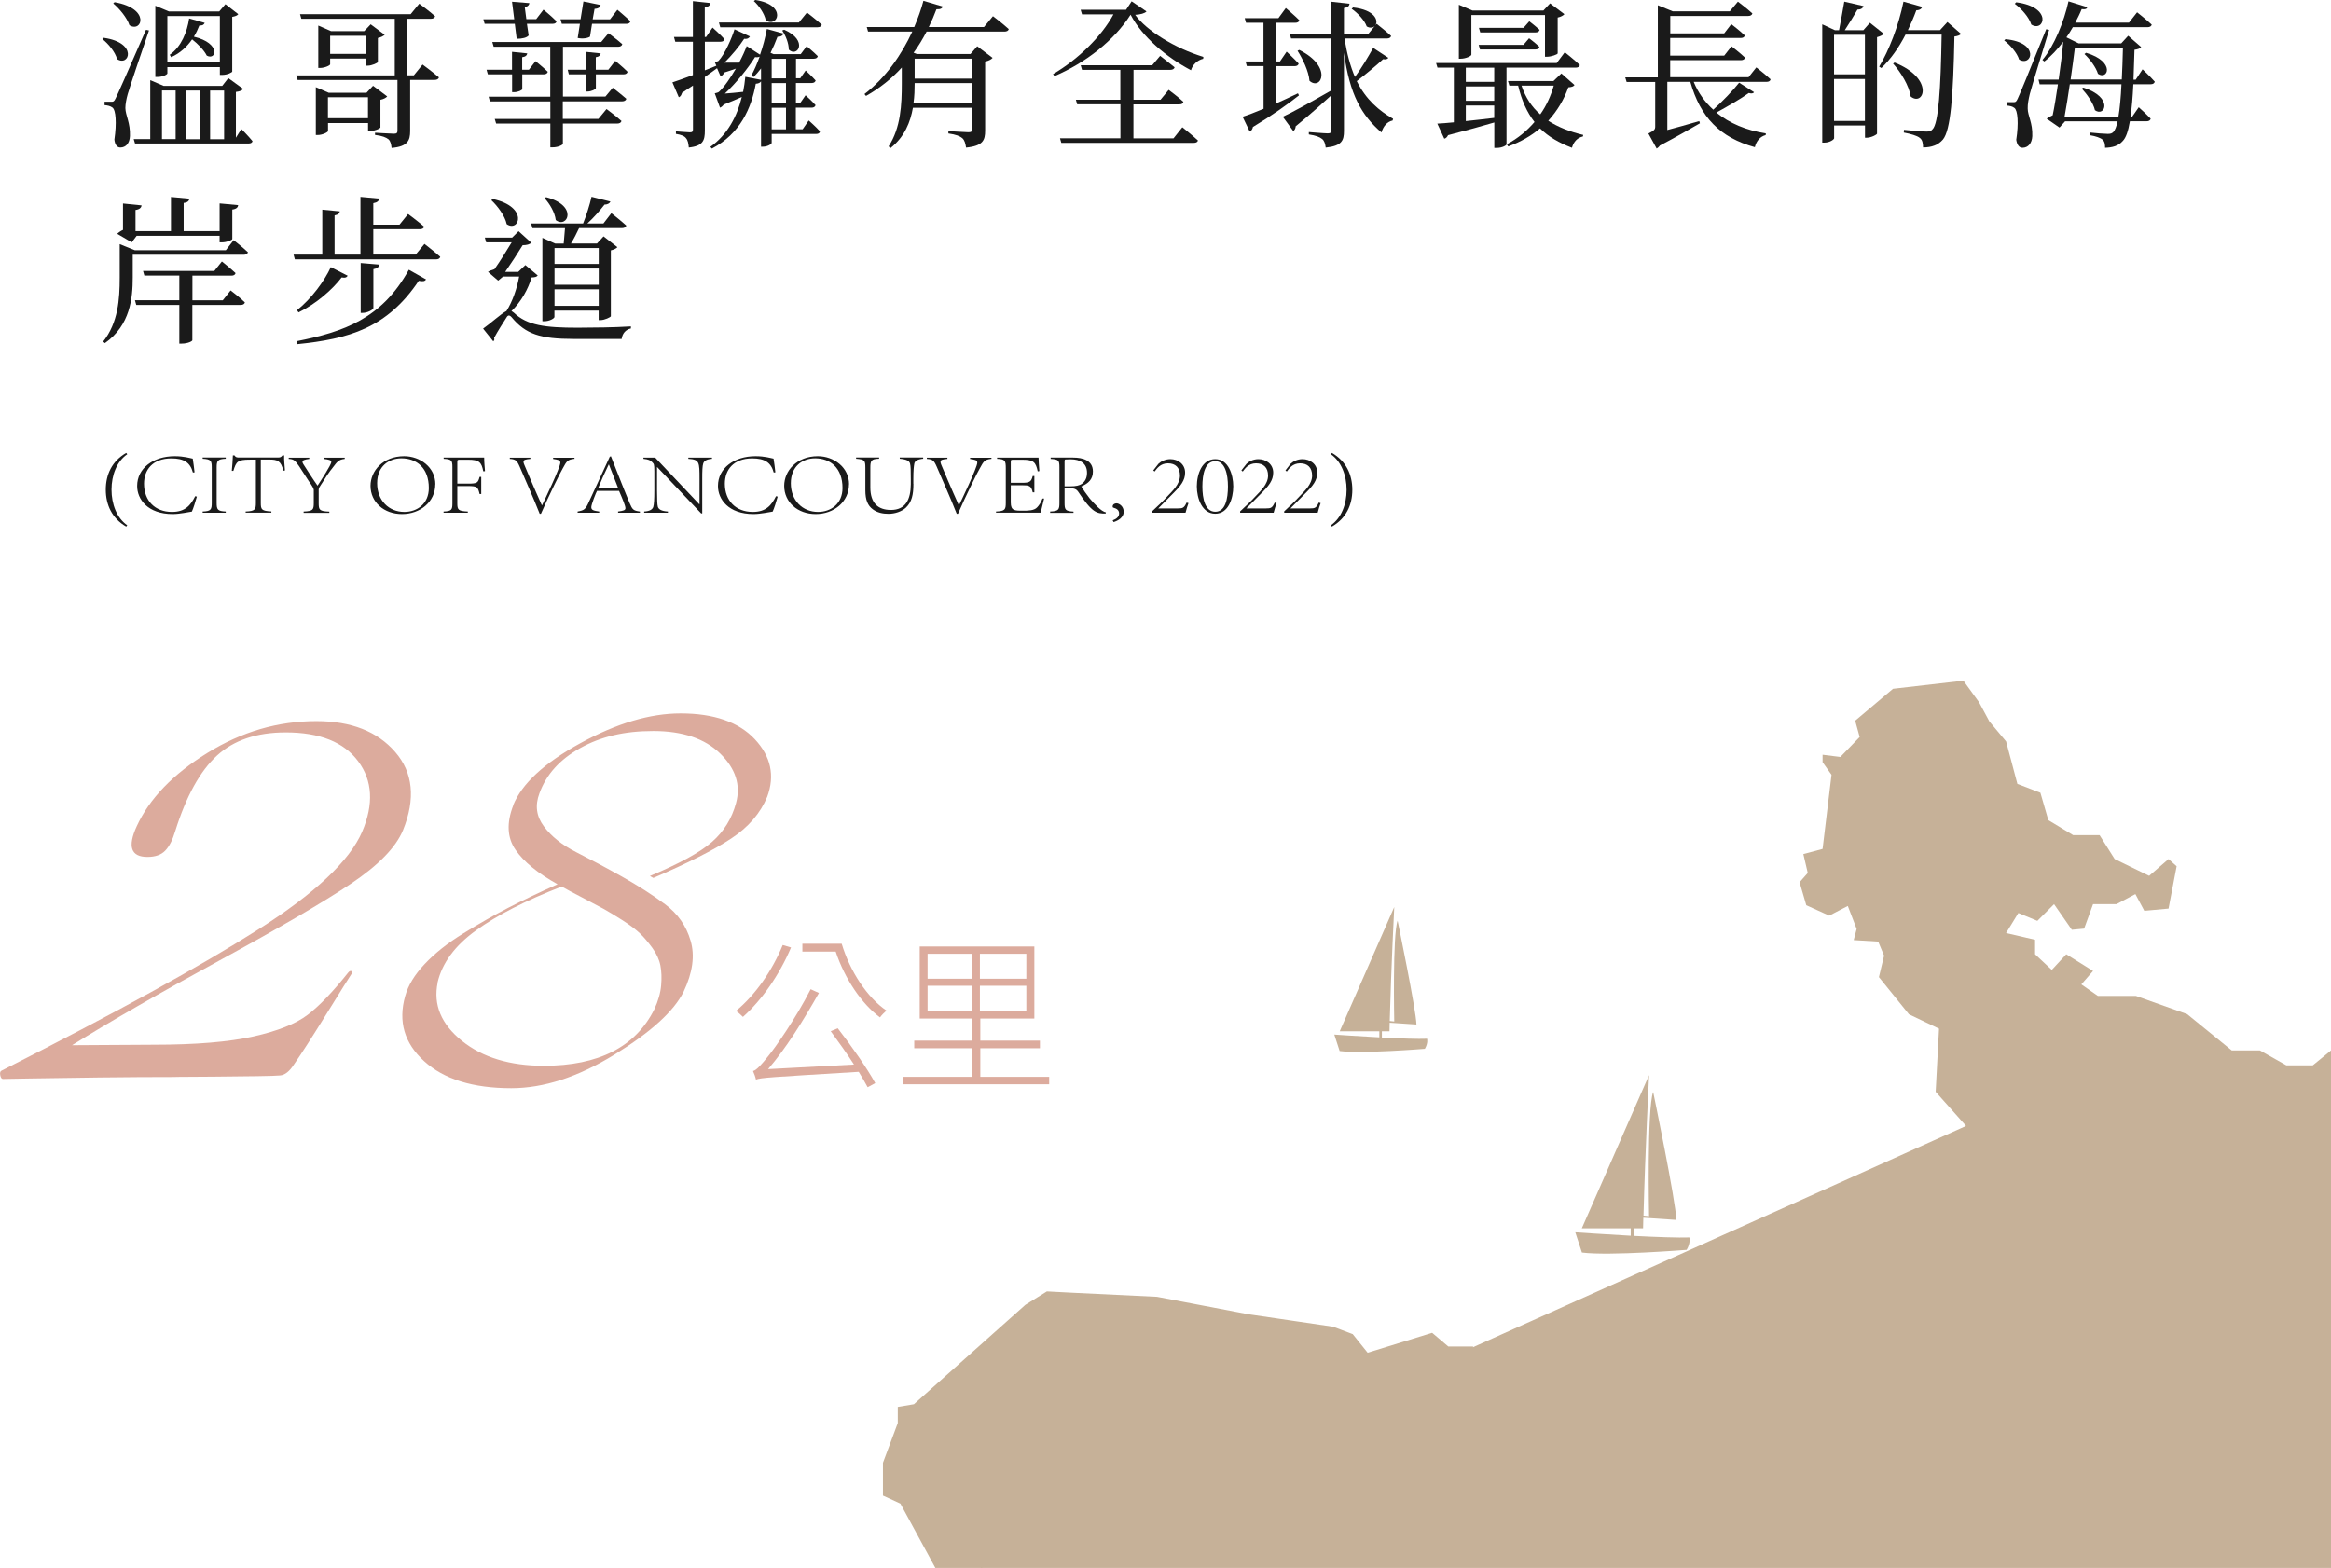 <?xml version="1.0" encoding="UTF-8"?>
<svg id="_圖層_2" data-name="圖層 2" xmlns="http://www.w3.org/2000/svg" width="284.67" height="191.52" viewBox="0 0 284.67 191.52">
  <g id="_圖層_1-2" data-name="圖層 1">
    <g>
      <path d="M206.01,152.66s-9.48,.76-12.82,.33l-.81-2.47s3.31,.23,6.77,.42v-.91h-5.97l8.21-18.71s-.47,9.18-.68,17.16l.68,.07s-.27-13.07,.5-15.17c0,0,2.79,13.42,2.83,15.63l-4.03-.27c-.01,.43-.01,.86-.03,1.29h-1.15v.93c2.73,.14,5.49,.24,6.8,.19,0,0,.19,.63-.33,1.51Z" style="fill: #c6b198;"/>
      <path d="M174,128.11s-7.69,.62-10.4,.27l-.65-2.01s2.68,.19,5.5,.34v-.74h-4.84l6.66-15.18s-.38,7.44-.55,13.92l.55,.06s-.22-10.61,.41-12.31c0,0,2.26,10.89,2.3,12.68l-3.27-.22c-.01,.35-.01,.7-.02,1.05h-.93v.76c2.22,.12,4.46,.2,5.52,.15,0,0,.15,.51-.27,1.23Z" style="fill: #c6b198;"/>
      <polygon points="284.67 128.31 282.44 130.13 279.22 130.13 275.99 128.31 272.55 128.31 267.1 123.87 260.85 121.65 256.2 121.65 254.18 120.24 255.61 118.6 252.34 116.56 250.57 118.47 248.53 116.56 248.53 114.79 244.99 113.97 246.49 111.52 248.81 112.48 250.85 110.44 253.02 113.57 254.52 113.43 255.61 110.44 258.47 110.44 260.78 109.21 261.87 111.25 264.83 110.98 265.82 105.81 264.83 104.93 262.46 106.98 258.25 104.93 256.41 102.01 253.18 102.01 250.15 100.18 249.18 96.83 246.37 95.75 244.99 90.56 242.95 88.12 241.68 85.76 239.78 83.14 231.18 84.13 226.56 88.03 227.11 90.02 224.75 92.46 222.58 92.19 222.58 93.1 223.67 94.64 222.58 103.69 220.23 104.32 220.77 106.63 219.77 107.76 220.59 110.57 223.39 111.84 225.66 110.66 226.74 113.47 226.38 114.83 229.37 115.01 230.09 116.73 229.46 119.35 233.13 123.89 236.8 125.65 236.39 133.36 240.06 137.48 240.59 139.53 253.33 154.43 254.74 154.93 256.24 154.43 257.49 153.02 260.49 154.43 262.9 153.77 262.9 151.6 264.9 150.6 266.32 152.1 267.65 152.02 271.48 149.77 273.15 149.02 274.48 149.6 275.23 148.94 274.65 146.27 279.89 146.77 280.31 152.1 279.39 154.93 278.98 157.1 279.73 159.26 281.31 161.26 281.14 164.43 281.39 170.34 280.89 171.34 276.73 171.34 275.48 172.17 274.9 170.51 272.9 170.17 271.73 170.59 272.15 171.59 269.98 172.17 268.15 171.01 264.57 174.67 263.32 177.08 261.74 177.75 261.07 175.84 258.74 176.34 257.57 178.33 256.08 177.17 252.99 177.33 250.41 178.67 246.08 175.25 244.5 175.5 243.75 173 240.17 173 239.75 168.34 241.67 168.92 241.75 167.42 242.83 167.09 241.75 165.01 241.5 162.09 236.51 159.01 235.26 159.43 235.26 161.1 234.01 161.01 233.26 160.26 230.76 161.35 229.59 160.6 227.76 161.43 227.93 162.84 224.35 168.26 222.18 168.09 220.56 167.08 218.87 165.68 214.47 167.66 208.1 170.99 190.06 167.96 187.64 169.63 181.78 169.48 179.9 167.2 179.9 164.47 176.87 164.47 174.9 162.8 167.02 165.23 165.2 162.96 162.79 162.05 152.46 160.53 141.3 158.4 130.91 157.9 127.85 157.74 125.22 159.38 111.61 171.52 109.64 171.85 109.64 173.82 107.83 178.67 107.83 182.68 109.96 183.66 114.23 191.52 284.67 191.52 284.67 128.31" style="fill: #c6b198;"/>
      <polyline points="266.64 125.62 263.32 123.8 260.5 122.9 257.27 122.9 252.94 120.68 252.94 118.76 250.62 119.57 247.2 116.85 247.2 115.64 243.57 114.03 245.48 110.4 248.51 111.41 251.13 109.6 253.04 112.52 254.05 112.42 255.11 109.6 258.68 109.6 260.8 108.08 262.31 109.9 264.02 109.39 264.63 106.17 262.81 107.98 257.78 106.17 255.89 102.82 252.91 102.82 249.34 100.81 248.37 97.31 245.39 96.34 244.41 91.29 241.93 88.33 240.96 85.74 239.39 84.11 231.66 85.01 227.8 88.45 228.16 89.97 225.05 93.28 223.56 93.01 224.51 94.43 223.32 103.85 220.99 104.86 221.57 107.05 220.64 107.92 221.16 109.84 223.55 110.83 226.17 109.84 227.51 113.33 227.33 114.09 230.3 114.32 230.94 116.48 230.3 119.39 233.11 122.78 237.56 125.04 237.18 132.96 240.8 136.88 241.24 139.32 253.57 153.77 254.47 154.23 255.77 153.59 257.67 151.66 260.46 153.64 261.94 153.28 262.35 150.85 264.47 149.95 265.82 150.08 266.45 151.21 267.76 150.94 272.31 148.37 274.06 148.28 273.66 145.62 274.87 145.31 280.69 146.18 281.01 152.13 279.6 156.93 280.2 158.95 282.11 161.08 281.78 164.85 282.11 170.47 281.45 171.89 277.08 171.89 275.17 172.82 274.25 170.85 272.55 170.96 272.72 172.05 269.72 173.09 268.24 171.89 265.28 174.93 264.19 177.66 261.54 178.75 260.29 176.64 258.96 177.03 257.95 179.37 256.03 178.35 253.24 178.16 249.89 179.71 245.8 176.06 244.07 176.3 243.26 173.89 239.54 173.95 238.92 167.32 241.15 167.93 241.52 166.45 240.97 164.28 240.59 162.36 236.44 160 236.13 161.61 234.21 161.92 232.97 161.12 230.86 161.86 229.5 161.36 228.63 161.8 228.94 163.41 225.21 168.95 221.71 169.14 220.64 170.59 219.33 168.58 215.03 168.85 215.03 175.71 186.15 175.34 186.15 173.76 184.45 173.98 172.12 165.62 168.37 166.05 165.26 167.01 163.87 165.3 151.55 161.87 148.87 163.05 145.87 161.33 141.36 161.12 128.58 161.88 125.47 163.72 112.9 174.31 114.74 177.13 110.78 179.71 110.78 181.93 115.3 181.93 115.45 185.18 119.82 191.52" style="fill: #c6b198;"/>
    </g>
    <g>
      <path d="M12.67,4.62c4.21,.6,3.11,3.57,1.63,2.6-.23-.87-1.07-1.88-1.8-2.45l.17-.16Zm5.53-.91c-.82,2.39-2.33,6.83-2.6,7.78-.17,.6-.29,1.24-.29,1.71,.02,.91,.62,1.8,.56,3.42-.04,.87-.49,1.4-1.18,1.4-.37,0-.66-.33-.72-.97,.29-2,.19-3.63-.25-3.92-.27-.19-.56-.25-.95-.29v-.41h.83c.25,0,.33-.02,.52-.41q.35-.68,3.71-8.38l.37,.08ZM14.01,.27c4.43,.78,3.32,3.77,1.8,2.81-.31-.93-1.22-2.02-1.98-2.66l.17-.16Zm15.47,15.49s.87,.87,1.36,1.48c-.04,.19-.21,.29-.49,.29h-13.86l-.16-.54h2.02v-7.2l1.63,.7h7.16l.74-.95,1.82,1.32c-.14,.19-.39,.31-.89,.37v5.59l.66-1.05Zm-9.04-6.79c0,.1-.49,.43-1.24,.43h-.23V.7l1.67,.7h6.13l.76-.89,1.57,1.22c-.14,.17-.33,.25-.74,.33v6.68c0,.08-.54,.41-1.26,.41h-.25v-.95h-6.41v.78Zm-.66,8.02h1.67v-5.94h-1.67v5.94Zm.66-15.02V7.63h6.41V1.96h-6.41Zm4.56,.82c-.08,.19-.21,.33-.66,.33-.17,.45-.39,.91-.66,1.36,3.38,.82,2.72,2.95,1.57,2.31-.31-.64-1.09-1.44-1.79-1.98-.62,.89-1.46,1.69-2.56,2.17l-.17-.29c1.42-.99,2.13-2.81,2.37-4.44l1.9,.54Zm-.6,8.27h-1.69v5.94h1.69v-5.94Zm1.26,0v5.94h1.71v-5.94h-1.71Z" style="fill: #1a1a1a;"/>
      <path d="M51.6,7.88s1.22,.89,2,1.57c-.04,.21-.25,.31-.52,.31h-2.99v6.25c0,1.13-.29,1.9-2.27,2.06-.04-.45-.14-.83-.37-1.05-.29-.23-.74-.43-1.65-.54v-.27s1.92,.12,2.31,.12c.33,0,.43-.1,.43-.35v-6.21h-12.19l-.17-.56h12.03V2.29h-11.41l-.16-.56h13.51l1.05-1.28s1.2,.87,1.94,1.53c-.06,.21-.25,.31-.5,.31h-2.89v6.91h.79l1.07-1.32Zm-5.16,7.71c0,.1-.74,.43-1.24,.43h-.25v-.99h-4.89v.97c0,.14-.66,.49-1.26,.49h-.23v-5.84l1.57,.68h4.62l.8-.85,1.73,1.3c-.14,.16-.43,.33-.83,.41v3.42Zm-1.77-7.57v-.87h-4.35v.7c0,.14-.66,.45-1.24,.45h-.21V3.12l1.55,.68h4.06l.79-.83,1.71,1.28c-.14,.14-.45,.31-.83,.39v2.93c-.02,.12-.74,.45-1.24,.45h-.23Zm.27,6.42v-2.56h-4.89v2.56h4.89Zm-.27-7.86v-2.21h-4.35v2.21h4.35Z" style="fill: #1a1a1a;"/>
      <path d="M62.88,2.91h-3.69l-.16-.56h3.77l-.27-2.14,2.12,.17c-.02,.21-.17,.41-.56,.52l.19,1.44h1.2l.89-1.16s1.01,.82,1.59,1.42c-.02,.21-.21,.31-.49,.31h-3.12l.21,1.42c-.21,.27-.78,.41-1.46,.41l-.23-1.82Zm-.35,6.17h-2.95l-.16-.56h3.11v-2.19l1.86,.19c-.04,.23-.19,.41-.62,.47v1.53h.82l.81-1.05s.93,.74,1.5,1.3c-.06,.21-.25,.31-.5,.31h-2.62v1.79c0,.16-.54,.39-.99,.39h-.25v-2.17Zm12.29,1.63s1.01,.78,1.67,1.36c-.06,.21-.25,.31-.52,.31h-7.24v2.14h4.35l.99-1.2s1.13,.83,1.83,1.46c-.06,.21-.25,.31-.5,.31h-6.66v2.48c0,.1-.5,.43-1.28,.43h-.25v-2.91h-6.62l-.17-.56h6.79v-2.14h-7.38l-.16-.58h7.53V5.71h-6.91l-.17-.58h13.3l.89-1.07s1.05,.76,1.69,1.34c-.06,.21-.25,.31-.5,.31h-6.75v6.09h5.18l.91-1.09Zm.56-9.53s.99,.82,1.61,1.42c-.06,.21-.23,.31-.5,.31h-4.19l-.25,1.57c-.29,.19-.89,.29-1.5,.16l.27-1.73h-2.21l-.16-.56h2.45l.35-2.17,2.1,.43c-.06,.25-.25,.45-.74,.47l-.23,1.28h2.12l.89-1.16Zm-.23,6.27s.93,.74,1.49,1.32c-.06,.21-.23,.31-.49,.31h-3.38v1.69c0,.14-.56,.41-1.01,.41h-.23v-2.1h-2.06l-.14-.56h2.19v-2.19l1.84,.19c-.04,.23-.19,.41-.6,.47v1.53h1.53l.83-1.07Z" style="fill: #1a1a1a;"/>
      <path d="M98.78,14.73s.87,.76,1.36,1.32c-.04,.21-.19,.31-.47,.31h-5.43v1.09c0,.12-.45,.47-1.09,.47h-.21v-7.98c-.12,.17-.31,.27-.64,.29-.54,2.95-1.88,6.09-5.36,7.92l-.19-.21c2.12-1.51,3.28-3.78,3.84-6.09-.62,.27-1.44,.62-2.21,.93-.14,.19-.29,.31-.45,.37l-.64-1.75s.39-.08,.5-.17c.68-.62,1.42-1.73,2.08-2.85-.45,.16-.93,.33-1.4,.47-.14,.25-.29,.41-.47,.47l-.43-.99c-.41,.29-.89,.66-1.49,1.07v6.56c0,1.18-.21,1.88-1.96,2.06-.04-.49-.12-.89-.33-1.13-.19-.27-.56-.43-1.24-.54v-.31s1.4,.12,1.71,.12c.29,0,.37-.1,.37-.35v-5.36c-.43,.27-.87,.58-1.34,.89-.06,.25-.19,.47-.39,.54l-.78-1.82c.5-.16,1.42-.49,2.5-.89V5.1h-2.15l-.16-.58h2.31V.14l2.15,.23c-.04,.27-.23,.47-.7,.52v3.63h.16l.79-1.15s.93,.82,1.46,1.42c-.06,.21-.23,.31-.5,.31h-1.9v3.49c.47-.17,.93-.37,1.4-.56l-.19-.45s.33-.06,.45-.14c.76-.78,1.65-2.83,1.96-3.86l1.88,.87c-.08,.17-.29,.35-.7,.29-.58,.91-1.55,2.06-2.41,2.91h1.79c.41-.76,.72-1.46,.93-2.02l1.63,1.05c.35-.99,.64-2.08,.83-3.14l2.04,.56c-.08,.21-.31,.41-.74,.39-.25,.68-.54,1.34-.85,1.96l.37,.16h3.32l.72-.97s.85,.7,1.36,1.22c-.04,.21-.23,.31-.49,.31h-2.17v2.39h.52l.66-.95s.76,.7,1.22,1.22c-.06,.21-.23,.31-.49,.31h-1.92v2.45h.52l.66-.95s.76,.68,1.22,1.2c-.06,.21-.23,.31-.49,.31h-1.92v2.64h.83l.74-1.07Zm-.23-13.2s1.11,.85,1.81,1.49c-.06,.21-.25,.31-.52,.31h-11.88l-.16-.58h9.76l.99-1.22Zm-5.61,8.21v-1.38c-.29,.37-.6,.74-.91,1.05l-.27-.19c.35-.64,.7-1.44,1.01-2.31-.14,.08-.33,.1-.56,.06-.82,1.32-2.31,3.18-3.69,4.46,.62-.04,1.42-.12,2.23-.21,.12-.6,.21-1.22,.27-1.84l1.92,.37Zm-.68-9.74c3.92,.6,2.72,3.47,1.26,2.48-.16-.82-.85-1.81-1.46-2.35l.19-.14Zm1.98,7.18v2.39h1.75v-2.39h-1.75Zm1.75,2.97h-1.75v2.45h1.75v-2.45Zm-1.75,5.65h1.75v-2.64h-1.75v2.64Zm1.53-12.17c3.01,1.32,1.61,3.45,.56,2.43,0-.78-.39-1.73-.8-2.33l.23-.1Z" style="fill: #1a1a1a;"/>
      <path d="M121.27,1.98s1.18,.89,1.92,1.57c-.04,.21-.25,.31-.52,.31h-9.51c-.45,.85-.97,1.75-1.59,2.58l.41,.16h6.54l.82-.95,1.88,1.42c-.16,.19-.49,.37-.91,.45V15.95c0,1.16-.25,1.88-2.33,2.08-.08-.5-.17-.89-.45-1.15-.29-.25-.78-.45-1.71-.58v-.29s2.04,.14,2.46,.14c.37,0,.45-.12,.45-.41v-2.58h-7.24c-.31,1.75-1.01,3.55-2.74,4.93l-.23-.21c1.49-2.29,1.61-5.1,1.61-7.71v-1.92c-1.2,1.32-2.68,2.52-4.37,3.47l-.19-.23c2.58-1.98,4.54-4.81,5.84-7.63h-5.4l-.16-.56h5.8c.46-1.09,.85-2.17,1.12-3.2l2.37,.7c-.08,.21-.25,.35-.78,.33-.27,.72-.58,1.46-.93,2.17h6.74l1.09-1.32Zm-2.54,10.62v-2.45h-7.03v.02c0,.74-.02,1.59-.14,2.43h7.16Zm-7.03-5.43v2.43h7.03v-2.43h-7.03Z" style="fill: #1a1a1a;"/>
      <path d="M140.01,1.4c-.21,.23-.72,.37-1.38,.41,1.4,1.94,4.85,4.08,8.33,5.14l-.02,.23c-.7,.16-1.3,.72-1.49,1.4-3.01-1.59-5.98-4.1-7.38-6.79-2,3.16-5.49,5.88-9.3,7.51l-.17-.25c3.07-1.8,5.94-4.62,7.38-7.3h-3.84l-.17-.56h5.55l.68-1.03,1.82,1.24Zm4.39,14.15s1.17,.93,1.9,1.61c-.06,.21-.25,.29-.52,.29h-16.17l-.16-.56h7.38v-4.15h-5.28l-.16-.56h5.43v-3.65h-4.68l-.16-.56h8.73l.97-1.15s1.07,.82,1.77,1.4c-.06,.21-.25,.31-.52,.31h-4.5v3.65h3.3l.99-1.2s1.13,.83,1.8,1.46c-.04,.21-.21,.31-.49,.31h-5.61v4.15h4.89l1.07-1.34Z" style="fill: #1a1a1a;"/>
      <path d="M158.64,11.65c-1.36,1.07-3.26,2.43-5.63,3.86-.04,.23-.17,.47-.39,.56l-.87-1.81c.62-.19,1.53-.54,2.56-.97v-5.22h-2.04l-.16-.56h2.19V2.78h-2.13l-.16-.56h4.11l.91-1.24s1.03,.87,1.65,1.49c-.04,.21-.23,.31-.5,.31h-2.39V7.51h.52l.82-1.2s.93,.87,1.47,1.46c-.06,.21-.23,.31-.5,.31h-2.31v4.58c.89-.39,1.81-.82,2.72-1.26l.12,.25Zm10.91-4.58c-.14,.17-.29,.21-.64,.16-.85,.8-2.15,1.86-3.22,2.68,1.14,2.27,2.72,3.61,4.44,4.6l-.06,.21c-.66,.14-1.14,.7-1.36,1.46-2.43-2.1-3.88-4.6-4.58-9.74V15.99c0,1.16-.25,1.84-2.23,2.04-.06-.47-.16-.83-.43-1.05-.31-.25-.76-.43-1.63-.56v-.29s1.92,.16,2.31,.16c.35,0,.45-.12,.45-.41v-4.25c-1.11,1.01-2.54,2.31-4.37,3.8,0,.23-.12,.47-.29,.58l-1.28-1.75c1.01-.45,3.44-1.79,5.94-3.22V4.7h-4.93l-.16-.56h5.09V.21l2.21,.25c-.04,.27-.19,.45-.68,.52v3.14h2.99l.78-.95c-.23,.23-.6,.29-.99,.06-.27-.76-1.13-1.67-1.84-2.15l.17-.17c2.64,.29,3.12,1.57,2.74,2.17l.14-.17s1.09,.85,1.77,1.48c-.06,.21-.23,.31-.5,.31h-5.18c.27,1.88,.72,3.44,1.26,4.7,.8-1.07,1.61-2.45,2.23-3.55l1.86,1.22Zm-10.87-.97c4.15,2.08,2.64,5.03,1.24,3.77-.1-1.18-.83-2.68-1.46-3.67l.21-.1Z" style="fill: #1a1a1a;"/>
      <path d="M183.98,8.27v9.37c0,.1-.48,.43-1.24,.43h-.25v-3.11c-1.44,.43-3.28,.93-5.65,1.55-.1,.23-.27,.39-.46,.43l-.85-1.84c.49-.02,1.17-.08,2.02-.16v-6.68h-2l-.17-.56h14.73l.99-1.32s1.16,.91,1.84,1.57c-.06,.21-.23,.31-.5,.31h-8.44Zm-4.29-1.59c0,.16-.68,.49-1.3,.49h-.23V.58l1.65,.7h8.68l.81-.87,1.75,1.32c-.14,.16-.43,.33-.82,.41V6.52c-.02,.14-.8,.41-1.3,.41h-.25V1.84h-8.99V6.68Zm2.79,1.59h-3.47v1.73h3.47v-1.73Zm0,2.29h-3.47v1.75h3.47v-1.75Zm-3.47,4.23c1.05-.12,2.25-.23,3.47-.39v-1.51h-3.47v1.9Zm7.73-10.11s.76,.56,1.26,1.05c-.06,.21-.23,.31-.49,.31h-6.77l-.16-.56h5.47l.68-.8Zm.02-2.08s.74,.56,1.26,1.05c-.06,.21-.23,.31-.48,.31h-6.77l-.16-.56h5.45l.7-.8Zm5.53,7.78c-.14,.19-.31,.25-.76,.29-.52,1.48-1.34,2.85-2.45,4.08,1.2,.78,2.64,1.34,4.27,1.73l-.04,.19c-.64,.14-1.12,.6-1.34,1.38-1.57-.6-2.85-1.34-3.9-2.37-1.05,.89-2.31,1.63-3.88,2.21l-.17-.27c1.36-.72,2.46-1.65,3.38-2.72-.91-1.16-1.57-2.62-2-4.44h-1.07l-.17-.56h5.55l.97-.93,1.61,1.42Zm-6.48,.08c.49,1.46,1.26,2.62,2.29,3.51,.76-1.07,1.3-2.27,1.65-3.51h-3.94Z" style="fill: #1a1a1a;"/>
      <path d="M214.48,8.23s1.09,.83,1.75,1.46c-.04,.21-.23,.31-.5,.31h-8.89c.54,1.32,1.36,2.46,2.39,3.4,1.14-1.03,2.45-2.39,3.16-3.3l1.82,1.16c-.1,.17-.33,.19-.64,.1-.93,.68-2.54,1.61-3.96,2.39,1.59,1.3,3.63,2.17,6.04,2.54l-.02,.21c-.64,.16-1.14,.7-1.32,1.48-4.27-1.18-6.66-3.67-7.88-7.98h-2.81v5.88c1.11-.29,2.5-.68,3.9-1.09l.08,.27c-1.01,.58-2.85,1.65-4.89,2.72-.12,.17-.27,.29-.39,.37l-1.01-1.84c.72-.37,.83-.5,.83-.85v-5.45h-3.49l-.17-.56h3.98V.64l1.82,.74h6.97l.99-1.18s1.09,.82,1.77,1.44c-.06,.21-.25,.31-.52,.31h-9.51v2.13h6.58l.87-1.13s1.03,.78,1.65,1.38c-.04,.21-.23,.31-.49,.31h-8.62v2.15h6.6l.89-1.13s1.03,.78,1.65,1.38c-.04,.21-.25,.31-.5,.31h-8.64v2.08h9.57l.95-1.2Z" style="fill: #1a1a1a;"/>
      <path d="M230.06,4.13c-.14,.16-.45,.31-.83,.41v11.78c-.02,.14-.74,.5-1.26,.5h-.21v-1.49h-3.77v1.55c0,.17-.56,.54-1.18,.54h-.27V2.97l1.55,.72h.5c.19-.99,.47-2.46,.64-3.49l2.35,.54c-.08,.27-.33,.43-.74,.43-.43,.74-1.03,1.73-1.55,2.52h2.27l.8-.91,1.71,1.36Zm-6.08,.12v4.83h3.77V4.25h-3.77Zm3.77,10.52v-5.12h-3.77v5.12h3.77Zm11.76-10.64c-.16,.17-.39,.27-.83,.33-.14,7.36-.47,11.45-1.4,12.58-.58,.68-1.38,.97-2.43,.97,0-.5-.08-.93-.39-1.16-.31-.27-1.11-.5-1.96-.66l.02-.33c.91,.1,2.27,.21,2.76,.21,.39,0,.54-.06,.72-.27,.74-.68,1.01-4.95,1.12-11.57h-4.41c-.83,1.61-1.84,3.03-2.95,4.08l-.27-.17c1.18-1.94,2.37-4.97,2.97-7.94l2.29,.64c-.08,.23-.31,.41-.72,.41-.31,.85-.66,1.65-1.03,2.43h3.92l.91-.99,1.67,1.46Zm-8.13,3.51c4.93,1.98,3.55,5.43,1.96,4.15-.19-1.32-1.22-2.99-2.15-4.02l.19-.14Z" style="fill: #1a1a1a;"/>
      <path d="M244.93,4.79c4.25,.41,3.2,3.42,1.65,2.48-.25-.83-1.11-1.79-1.82-2.33l.17-.16Zm5.32-1.15c-.74,2.43-2.12,6.89-2.37,7.86-.14,.6-.27,1.24-.25,1.75,0,.89,.62,1.75,.56,3.38-.04,.85-.49,1.42-1.2,1.42-.39,0-.66-.33-.76-.97,.31-1.98,.19-3.61-.23-3.9-.25-.19-.54-.25-.95-.29v-.41h.85c.25,0,.31-.02,.5-.41q.35-.7,3.49-8.5l.35,.08Zm-4.02-3.36c4.5,.58,3.42,3.71,1.84,2.72-.29-.93-1.22-1.94-2.02-2.54l.17-.17Zm15.43,8.19s.95,.89,1.49,1.51c-.06,.21-.23,.31-.5,.31h-2.12c-.08,1.63-.19,2.93-.35,3.96h.21l.8-1.15s.91,.81,1.46,1.4c-.06,.21-.23,.31-.5,.31h-2.04c-.21,1.24-.49,2.02-.87,2.41-.54,.62-1.3,.81-2.16,.83,0-.43-.06-.78-.31-.99-.25-.23-.85-.43-1.51-.54l.02-.33c.68,.08,1.75,.16,2.13,.16,.35,0,.52-.06,.7-.25,.17-.19,.35-.6,.5-1.28h-6.42l-.68,.76-1.57-1.09c.19-.14,.47-.29,.74-.41,.21-.99,.43-2.35,.64-3.78h-2.23l-.14-.58h2.46c.23-1.63,.45-3.3,.56-4.62-.7,.91-1.46,1.75-2.31,2.41l-.23-.19c1.44-1.71,2.64-4.7,3.18-7.16l2.31,.72c-.08,.21-.25,.29-.7,.23-.21,.54-.49,1.09-.78,1.65h6.56l.99-1.26s1.11,.87,1.79,1.51c-.06,.21-.25,.31-.52,.31h-9.12c-.25,.43-.5,.85-.78,1.24l1.49,.74h5.2l.85-.93,1.59,1.38c-.14,.17-.39,.27-.82,.33-.04,1.36-.08,2.58-.12,3.65h.27l.82-1.24Zm-2.95,5.78c.16-.95,.29-2.27,.37-3.96h-6.31c-.21,1.42-.43,2.83-.64,3.96h6.58Zm-5.32-8.4c-.14,1.07-.31,2.47-.52,3.86h6.25c.06-1.13,.1-2.43,.14-3.86h-5.86Zm1.03,4.85c3.75,1.2,2.64,3.65,1.42,2.76-.19-.87-.99-1.98-1.61-2.64l.19-.12Zm.35-4.25c3.63,1.09,2.64,3.4,1.44,2.56-.23-.78-1.01-1.82-1.65-2.41l.21-.16Z" style="fill: #1a1a1a;"/>
      <path d="M28.53,29.33s1.09,.85,1.75,1.48c-.06,.21-.25,.31-.52,.31h-13.55v2.79c0,2.46-.29,5.82-3.4,8l-.21-.19c1.83-2.31,2.02-5.18,2.02-7.8v-4.1l1.84,.74h11.12l.95-1.22Zm-14.23-.76c.17-.17,.45-.37,.72-.49v-3.22l2.27,.23c-.04,.29-.25,.49-.74,.56v2.58h4.33v-4.17l2.25,.21c-.04,.27-.21,.47-.7,.52v3.44h4.39v-3.38l2.27,.21c-.04,.27-.21,.47-.72,.54v3.59c0,.14-.68,.41-1.28,.41h-.27v-.8h-10.13l-.6,.8-1.79-1.05Zm13.84,6.89s1.11,.83,1.77,1.48c-.06,.21-.25,.31-.52,.31h-5.9v4.31c0,.1-.5,.41-1.32,.41h-.27v-4.72h-5.26l-.16-.58h5.42v-3.01h-4.27l-.16-.56h8.7l.93-1.16s1.03,.82,1.67,1.42c-.06,.21-.23,.31-.5,.31h-4.77v3.01h3.71l.95-1.2Z" style="fill: #1a1a1a;"/>
      <path d="M51.85,29.8s1.18,.91,1.92,1.57c-.06,.21-.25,.31-.52,.31h-17.24l-.16-.58h3.51v-5.49l2.14,.21c-.04,.23-.19,.41-.64,.49v4.79h3.16v-7.05l2.29,.21c-.04,.29-.23,.47-.72,.56v2.62h3.2l1.05-1.3s1.2,.89,1.96,1.55c-.06,.21-.25,.31-.54,.31h-5.67v3.09h5.18l1.07-1.3Zm-15.64,11.88c5.8-1.15,10.42-2.76,13.72-8.73l2.1,1.18c-.14,.23-.37,.27-.89,.17-3.86,5.76-8.5,7.1-14.87,7.74l-.06-.37Zm6.25-8c-.12,.19-.27,.29-.74,.21-1.09,1.44-3.07,3.2-5.26,4.27l-.19-.27c1.75-1.38,3.38-3.61,4.13-5.26l2.06,1.05Zm3.14,3.94c0,.21-.76,.62-1.36,.6h-.19v-6.09l2.25,.19c-.02,.29-.19,.47-.7,.56v4.74Z" style="fill: #1a1a1a;"/>
      <path d="M65.66,33.66c-.14,.17-.33,.21-.74,.23-.41,1.4-1.26,2.95-2.46,4.11,.1,.04,.17,.1,.29,.19,1.63,1.57,3.86,1.84,7.8,1.84,2.27-.02,4.17-.02,6.5-.16v.25c-.66,.14-1.05,.64-1.13,1.28h-5.88c-4.04,0-5.84-.58-7.55-2.64-.27-.31-.47-.27-.62,0-.37,.58-1.09,1.69-1.53,2.52,.06,.17,.04,.29-.1,.41l-1.24-1.55c.89-.62,2.25-1.86,2.85-2.15,.74-1.15,1.3-2.79,1.55-4.21h-1.96l-.6,.5-1.24-1.07c.17-.12,.5-.25,.79-.33,.64-.91,1.51-2.29,2.1-3.28h-3.11l-.17-.58h3.34l.78-.78,1.55,1.4c-.17,.21-.58,.31-1.05,.31-.54,.89-1.44,2.27-2.13,3.26h1.59l.87-.83,1.5,1.26Zm-5.47-9.35c4.41,.97,3.22,4.11,1.69,3.07-.21-1.01-1.11-2.21-1.88-2.93l.19-.14Zm4.83,3.55l-.16-.56h6.35c.39-.95,.82-2.31,1.03-3.26l2.31,.58c-.08,.19-.31,.37-.72,.37-.52,.68-1.32,1.59-2.1,2.31h1.96l.97-1.26s1.12,.87,1.82,1.51c-.04,.21-.25,.31-.52,.31h-5.24c-.29,.62-.64,1.32-.99,1.88h3.18l.8-.87,1.69,1.32c-.14,.16-.43,.31-.8,.39v8.05c-.04,.12-.76,.47-1.26,.47h-.23v-1.16h-5.4v.78c0,.17-.6,.52-1.24,.52h-.23v-10.19l1.57,.7h1.03c.06-.6,.12-1.3,.16-1.88h-3.98Zm1.69-3.77c3.98,1.05,2.56,3.88,1.16,2.79-.1-.93-.76-2.02-1.36-2.66l.19-.14Zm1.01,6.21v1.94h5.4v-1.94h-5.4Zm0,4.48h5.4v-1.98h-5.4v1.98Zm5.4,2.58v-2.02h-5.4v2.02h5.4Z" style="fill: #1a1a1a;"/>
    </g>
    <g>
      <path d="M15.41,64.32c-1.73-1-2.49-2.65-2.49-4.51s.76-3.49,2.49-4.49l.13,.16c-1.28,.88-1.92,2.56-1.92,4.33s.64,3.46,1.92,4.35l-.13,.16Z" style="fill: #1a1a1a;"/>
      <path d="M24.04,60.67c-.16,.57-.43,1.45-.61,1.82-.37,.05-1.47,.3-2.34,.3-3.05,0-4.35-1.81-4.34-3.44,0-2.15,1.96-3.63,4.59-3.63,1.14,0,1.87,.24,2.2,.3,.09,.54,.15,1.06,.22,1.67l-.2,.03c-.33-1.25-1.12-1.73-2.63-1.73-2.3,0-3.34,1.41-3.34,3.09,0,2.09,1.35,3.45,3.41,3.45,1.62,0,2.28-.81,2.84-1.92l.2,.05Z" style="fill: #1a1a1a;"/>
      <path d="M24.75,62.48c1.01-.04,1.11-.23,1.11-1.08v-4.29c0-.84-.09-1.02-1.11-1.08v-.15h2.82v.15c-1,.05-1.11,.24-1.11,1.08v4.29c0,.85,.1,1.03,1.11,1.08v.15h-2.82v-.15Z" style="fill: #1a1a1a;"/>
      <path d="M30,62.48c1.16-.05,1.25-.24,1.25-1.06v-5.28h-.72c-1.53,0-1.68,.24-2.03,1.37h-.19c.07-.64,.1-1.28,.13-1.89h.19c.08,.13,.16,.19,.26,.23,.09,.03,.21,.03,.37,.03h4.69c.3,0,.38-.05,.55-.26h.2c-.02,.52,.05,1.2,.1,1.84l-.2,.04c-.28-1.22-.72-1.37-1.71-1.37h-1.04v5.28c0,.82,.08,1,1.29,1.06v.15h-3.14v-.15Z" style="fill: #1a1a1a;"/>
      <path d="M37.09,62.48c1.14-.04,1.23-.23,1.23-1.04v-1.55c0-.12-.02-.24-.31-.69-.4-.55-.84-1.29-1.49-2.27-.47-.66-.61-.85-1.26-.88v-.15h2.51v.15c-.62,.08-.83,.18-.83,.37,0,.09,.05,.19,.13,.31,.5,.78,1.16,1.82,1.71,2.59,.35-.53,1.68-2.55,1.68-2.89,0-.23-.27-.3-.94-.38v-.15h2.58v.15c-.8,.09-.94,.39-1.47,1.07-.42,.51-.9,1.24-1.47,2.15-.22,.32-.23,.44-.24,.55v1.63c0,.82,.09,1,1.3,1.04v.15h-3.14v-.15Z" style="fill: #1a1a1a;"/>
      <path d="M53.16,59.16c0,2.14-1.85,3.63-4.06,3.63s-3.85-1.45-3.85-3.45c0-1.81,1.51-3.62,4.11-3.62,1.94,0,3.81,1.35,3.81,3.44Zm-7.1-.13c0,2.1,1.43,3.5,3.32,3.5,1.57,0,2.99-1,2.99-2.92,0-2.45-1.48-3.63-3.35-3.63-1.55,.01-2.96,.97-2.96,3.05Z" style="fill: #1a1a1a;"/>
      <path d="M54.18,62.48c.98-.04,1.07-.23,1.07-1.01v-4.42c0-.79-.09-.97-1.07-1.01v-.15h4.95c0,.58,.06,1.14,.1,1.66l-.21,.02c-.22-1.14-.52-1.42-1.86-1.42h-.98c-.3,0-.33,.02-.33,.3v2.62h1.34c1.09,0,1.19-.1,1.38-.82h.2v2.09h-.2c-.2-.84-.29-.97-1.38-.97h-1.34v2.1c0,.79,.1,.96,1.28,1.01v.15h-2.96v-.15Z" style="fill: #1a1a1a;"/>
      <path d="M70.14,56.04c-.84,.11-.92,.26-1.43,1.2-.2,.31-1.71,3.35-2.65,5.52h-.15c-.76-1.93-1.62-3.82-2.44-5.75-.33-.76-.5-.92-1.21-.96v-.15h2.51v.15c-.58,.06-.84,.1-.84,.36,0,.1,.04,.22,.11,.38,.26,.62,1.15,2.75,2.14,4.94h.01c.23-.45,2.24-4.63,2.24-5.22,0-.32-.28-.36-.88-.45v-.15h2.61v.15Z" style="fill: #1a1a1a;"/>
      <path d="M75.47,62.48c.66-.09,.91-.15,.91-.41,0-.28-.35-1.12-.78-2.11h-2.69c-.12,.2-.7,1.66-.7,1.99,0,.37,.31,.43,.97,.53v.15h-2.64v-.15c.81-.15,.97-.25,1.4-1.22l2.53-5.48,.14-.05,.78,1.99c.54,1.35,1.06,2.69,1.5,3.73,.35,.8,.44,.92,1.26,1.03v.15h-2.67v-.15Zm-1.13-5.75c-.47,.96-.92,1.98-1.29,2.89h2.44l-1.13-2.89h-.02Z" style="fill: #1a1a1a;"/>
      <path d="M78.67,62.48c.69-.04,1.01-.26,1.11-.56,.09-.32,.13-.92,.13-2v-2.34c0-.96-.06-.9-.27-1.14-.2-.22-.44-.33-1.06-.4v-.15h1.43l5.38,5.69h.04v-3.07c0-2.1-.01-2.38-1.37-2.47v-.15h2.89v.15c-.67,.05-.97,.26-1.07,.57-.1,.33-.12,.88-.12,1.9v4.2h-.13l-5.37-5.66h-.02v2.87c.01,1.09,.02,1.68,.1,1.98,.11,.33,.45,.53,1.23,.58v.15h-2.9v-.15Z" style="fill: #1a1a1a;"/>
      <path d="M94.97,60.67c-.16,.57-.43,1.45-.61,1.82-.37,.05-1.47,.3-2.34,.3-3.05,0-4.35-1.81-4.34-3.44,0-2.15,1.96-3.63,4.59-3.63,1.14,0,1.87,.24,2.2,.3,.09,.54,.15,1.06,.22,1.67l-.2,.03c-.33-1.25-1.12-1.73-2.63-1.73-2.3,0-3.34,1.41-3.34,3.09,0,2.09,1.35,3.45,3.41,3.45,1.62,0,2.28-.81,2.84-1.92l.2,.05Z" style="fill: #1a1a1a;"/>
      <path d="M103.68,59.16c0,2.14-1.85,3.63-4.06,3.63s-3.85-1.45-3.85-3.45c0-1.81,1.51-3.62,4.11-3.62,1.94,0,3.81,1.35,3.81,3.44Zm-7.1-.13c0,2.1,1.43,3.5,3.32,3.5,1.57,0,2.99-1,2.99-2.92,0-2.45-1.48-3.63-3.35-3.63-1.55,.01-2.96,.97-2.96,3.05Z" style="fill: #1a1a1a;"/>
      <path d="M111.55,59.1c0,1.35-.2,2.22-.92,2.91-.51,.47-1.32,.75-2.13,.75-.69,0-1.36-.14-1.9-.54-.61-.45-.92-1.12-.92-2.34v-2.73c0-.93-.09-1.03-1.13-1.12v-.15h2.81v.15c-.99,.02-1.07,.26-1.07,1.12v2.39c0,1.91,.94,2.75,2.51,2.75,1.79,0,2.42-1.27,2.43-3.15v-.57c0-1.17-.01-1.62-.09-1.94-.08-.34-.44-.53-1.26-.6v-.15h2.86v.15c-.64,.06-1.02,.26-1.08,.59-.06,.33-.12,.76-.12,1.95v.52Z" style="fill: #1a1a1a;"/>
      <path d="M121.07,56.04c-.84,.11-.92,.26-1.43,1.2-.2,.31-1.71,3.35-2.65,5.52h-.15c-.76-1.93-1.62-3.82-2.44-5.75-.33-.76-.5-.92-1.21-.96v-.15h2.51v.15c-.58,.06-.84,.1-.84,.36,0,.1,.03,.22,.1,.38,.26,.62,1.15,2.75,2.14,4.94h.01c.23-.45,2.24-4.63,2.24-5.22,0-.32-.28-.36-.88-.45v-.15h2.61v.15Z" style="fill: #1a1a1a;"/>
      <path d="M121.65,62.48c1.09-.05,1.18-.24,1.18-1.07v-4.22c0-.93-.09-1.11-1.06-1.15v-.15h5.06c0,.38,.06,1.01,.1,1.65l-.2,.03c-.24-1.1-.47-1.42-1.87-1.42h-1.09c-.31,0-.33,.02-.33,.3v2.52h1.36c.92,0,1.14-.11,1.32-.83h.2v2h-.2c-.19-.83-.43-.87-1.32-.87h-1.36v2.1c0,1.01,.48,1.01,1.44,1.01,.71,0,1.41-.01,1.78-.41,.19-.2,.48-.58,.65-1.07h.2c-.1,.4-.33,1.36-.42,1.72h-5.45v-.15Z" style="fill: #1a1a1a;"/>
      <path d="M128.25,62.48c1.04-.04,1.13-.23,1.13-1.08v-4.32c0-.85-.09-.97-1.07-1.03v-.16h2.75c1.15,0,2.41,.32,2.41,1.7,0,.92-.52,1.45-1.42,1.83,.19,.33,.67,1.02,1.04,1.48,.56,.64,1.37,1.56,1.97,1.69l-.04,.14c-1.06,0-1.62-.05-3.38-2.71-.29-.39-.64-.4-1.63-.4v1.79c0,.85,.09,1.03,1.09,1.08v.15h-2.85v-.15Zm2.47-3.08c.67,0,1.11-.09,1.42-.32,.38-.28,.61-.71,.61-1.33,0-1.15-.8-1.65-2.01-1.65-.31,0-.51,.01-.62,.02-.06,0-.11,.03-.11,.24v3.04h.71Z" style="fill: #1a1a1a;"/>
      <path d="M135.88,63.56c.49-.18,.79-.46,.79-.84,0-.42-.33-.61-.64-.69-.06-.01-.15-.03-.15-.16,0-.25,.24-.39,.47-.39,.31,0,.88,.34,.88,1.03s-.66,1.08-1.23,1.26l-.12-.22Z" style="fill: #1a1a1a;"/>
      <path d="M145.14,61.46c-.13,.33-.22,.67-.36,1.17h-4.09v-.17c.64-.59,1.29-1.2,1.85-1.81,.61-.65,1.56-1.49,1.56-2.56,0-.98-.55-1.5-1.47-1.5s-1.36,.65-1.62,1l-.17-.13,.63-.81c.31-.3,.84-.57,1.46-.57,.92,0,1.8,.6,1.8,1.65,0,.95-.55,1.63-1.48,2.55l-1.8,1.82h2.4c.58,0,.76-.05,1.06-.71l.23,.06Z" style="fill: #1a1a1a;"/>
      <path d="M150.61,59.41c0,1.51-.62,3.34-2.2,3.34s-2.25-1.83-2.25-3.34,.64-3.33,2.25-3.33,2.2,1.9,2.2,3.33Zm-2.2-3.08c-1.25,0-1.57,1.59-1.57,3.09s.33,3.09,1.58,3.09,1.54-1.63,1.54-3.09-.34-3.09-1.54-3.09h-.01Z" style="fill: #1a1a1a;"/>
      <path d="M155.9,61.46c-.13,.33-.22,.67-.36,1.17h-4.09v-.17c.64-.59,1.29-1.2,1.85-1.81,.61-.65,1.56-1.49,1.56-2.56,0-.98-.55-1.5-1.47-1.5s-1.36,.65-1.62,1l-.17-.13,.63-.81c.31-.3,.84-.57,1.46-.57,.92,0,1.8,.6,1.8,1.65,0,.95-.55,1.63-1.48,2.55l-1.8,1.82h2.4c.58,0,.76-.05,1.06-.71l.23,.06Z" style="fill: #1a1a1a;"/>
      <path d="M161.28,61.46c-.13,.33-.22,.67-.36,1.17h-4.09v-.17c.64-.59,1.29-1.2,1.85-1.81,.61-.65,1.56-1.49,1.56-2.56,0-.98-.55-1.5-1.47-1.5s-1.36,.65-1.62,1l-.17-.13,.63-.81c.31-.3,.84-.57,1.46-.57,.92,0,1.8,.6,1.8,1.65,0,.95-.55,1.63-1.48,2.55l-1.8,1.82h2.4c.58,0,.76-.05,1.06-.71l.23,.06Z" style="fill: #1a1a1a;"/>
      <path d="M162.66,55.32c1.73,1,2.49,2.65,2.49,4.51s-.76,3.49-2.49,4.49l-.13-.16c1.28-.88,1.92-2.56,1.92-4.33s-.64-3.46-1.92-4.35l.13-.16Z" style="fill: #1a1a1a;"/>
    </g>
    <g>
      <path d="M21.46,131.55c-2.89,0-6.03,.02-9.39,.06-3.37,.04-6.15,.08-8.35,.12-2.2,.04-3.32,.06-3.36,.06-.16,0-.27-.15-.33-.45-.06-.3,0-.49,.15-.56,13.91-7.05,24.35-12.79,31.3-17.21,6.96-4.42,11.21-8.41,12.75-11.98,1.43-3.37,1.27-6.23-.48-8.59-1.75-2.36-4.7-3.54-8.86-3.54-3.53,0-6.32,.94-8.38,2.82-2.06,1.88-3.77,4.96-5.11,9.24-.32,1.07-.72,1.86-1.22,2.38-.5,.52-1.22,.77-2.17,.77-2.02,0-2.46-1.25-1.31-3.75,1.55-3.37,4.42-6.35,8.62-8.95,4.2-2.6,8.64-3.89,13.32-3.89,4.24,0,7.45,1.26,9.63,3.78,2.18,2.52,2.5,5.7,.95,9.54-.87,2.1-2.99,4.28-6.36,6.54-3.37,2.26-8.73,5.39-16.08,9.39-7.35,4-13.35,7.45-17.98,10.34l9.99-.06c5.11,0,9.17-.34,12.16-1.01,2.99-.67,5.2-1.56,6.63-2.65,1.43-1.09,3.07-2.8,4.93-5.14,.16-.2,.3-.26,.42-.18,.12,.08,.1,.22-.06,.42-.24,.36-1.25,1.97-3.03,4.85-1.78,2.87-3.09,4.9-3.92,6.09-.55,.87-1.13,1.33-1.72,1.37-.4,.04-1.32,.07-2.76,.09-1.45,.02-3.24,.04-5.38,.06-2.14,.02-3.67,.03-4.58,.03Z" style="fill: #dcab9d;"/>
      <path d="M62.66,98.38c1.07-2.66,3.81-5.19,8.23-7.61,4.42-2.42,8.49-3.63,12.22-3.63,4.08,0,7.1,1.05,9.07,3.15,1.96,2.1,2.47,4.44,1.52,7.02-.83,2.02-2.3,3.73-4.4,5.11-2.1,1.39-5.27,2.99-9.51,4.82l-.42-.24c3.61-1.51,6.13-2.89,7.58-4.16,1.45-1.27,2.43-2.85,2.94-4.76,.59-2.18-.05-4.19-1.93-6.03-1.88-1.84-4.61-2.76-8.17-2.76s-6.42,.69-8.92,2.08c-2.5,1.39-4.16,3.23-4.99,5.53-.56,1.47-.38,2.81,.54,4.04,.91,1.23,2.23,2.28,3.95,3.15,1.72,.87,3.58,1.86,5.56,2.97,1.98,1.11,3.75,2.24,5.29,3.39,1.55,1.15,2.59,2.64,3.12,4.46,.54,1.82,.25,3.9-.86,6.24-1.19,2.38-4,4.93-8.44,7.67-4.44,2.73-8.64,4.1-12.6,4.1-4.68,0-8.23-1.1-10.64-3.3-2.42-2.2-3.19-4.85-2.32-7.94,.36-1.31,1.15-2.62,2.38-3.92,1.23-1.31,2.8-2.56,4.73-3.75,1.92-1.19,3.75-2.23,5.47-3.12,1.72-.89,3.74-1.85,6.03-2.88-2.42-1.35-4.13-2.75-5.14-4.22-1.01-1.47-1.1-3.27-.27-5.41Zm-9.21,21.64c-.56,2.7,.43,5.06,2.94,7.1,2.52,2.04,5.86,3.06,10.02,3.06,6.7,0,11.2-2.3,13.5-6.9,.48-1.03,.75-2,.83-2.91,.08-.91,.05-1.72-.09-2.44s-.47-1.43-.98-2.14c-.52-.71-1.02-1.31-1.52-1.78-.5-.48-1.21-1.01-2.14-1.61-.93-.59-1.71-1.06-2.32-1.4-.62-.34-1.48-.79-2.59-1.37-1.11-.57-1.94-1.02-2.5-1.34-4.4,1.7-7.89,3.49-10.46,5.35-2.58,1.86-4.14,3.98-4.7,6.36Z" style="fill: #dcab9d;"/>
      <path d="M96.6,115.74c-1.41,3.33-3.57,6.43-5.87,8.47-.18-.18-.58-.56-.85-.73,2.34-1.92,4.42-4.9,5.71-8.05l1.01,.3Zm5.71,9.86c1.65,2.12,3.63,4.96,4.58,6.7l-.93,.5c-.28-.54-.67-1.19-1.09-1.88-10.97,.67-11.92,.71-12.55,.95-.04-.24-.22-.75-.36-1.05,.42-.08,1.07-.83,1.86-1.82,.79-.95,3.41-4.66,5.18-8.17l1.01,.46c-1.9,3.35-4.03,6.78-6.21,9.3l10.49-.56c-.89-1.39-1.94-2.84-2.84-4.07l.87-.36Zm.48-10.33c1.03,3.43,3.15,6.6,5.47,8.17-.24,.2-.58,.54-.79,.83-2.24-1.65-4.3-4.7-5.41-8.03h-4.07v-.97h4.8Z" style="fill: #dcab9d;"/>
      <path d="M128.13,131.53v.91h-17.83v-.91h8.41v-3.49h-7.06v-.93h7.06v-2.7h-6.39v-8.8h14v8.8h-6.6v2.7h7.28v.93h-7.28v3.49h8.41Zm-14.85-11.98h5.47v-3.05h-5.47v3.05Zm0,3.97h5.47v-3.11h-5.47v3.11Zm12.06-7.02h-5.67v3.05h5.67v-3.05Zm0,3.91h-5.67v3.11h5.67v-3.11Z" style="fill: #dcab9d;"/>
    </g>
  </g>
</svg>